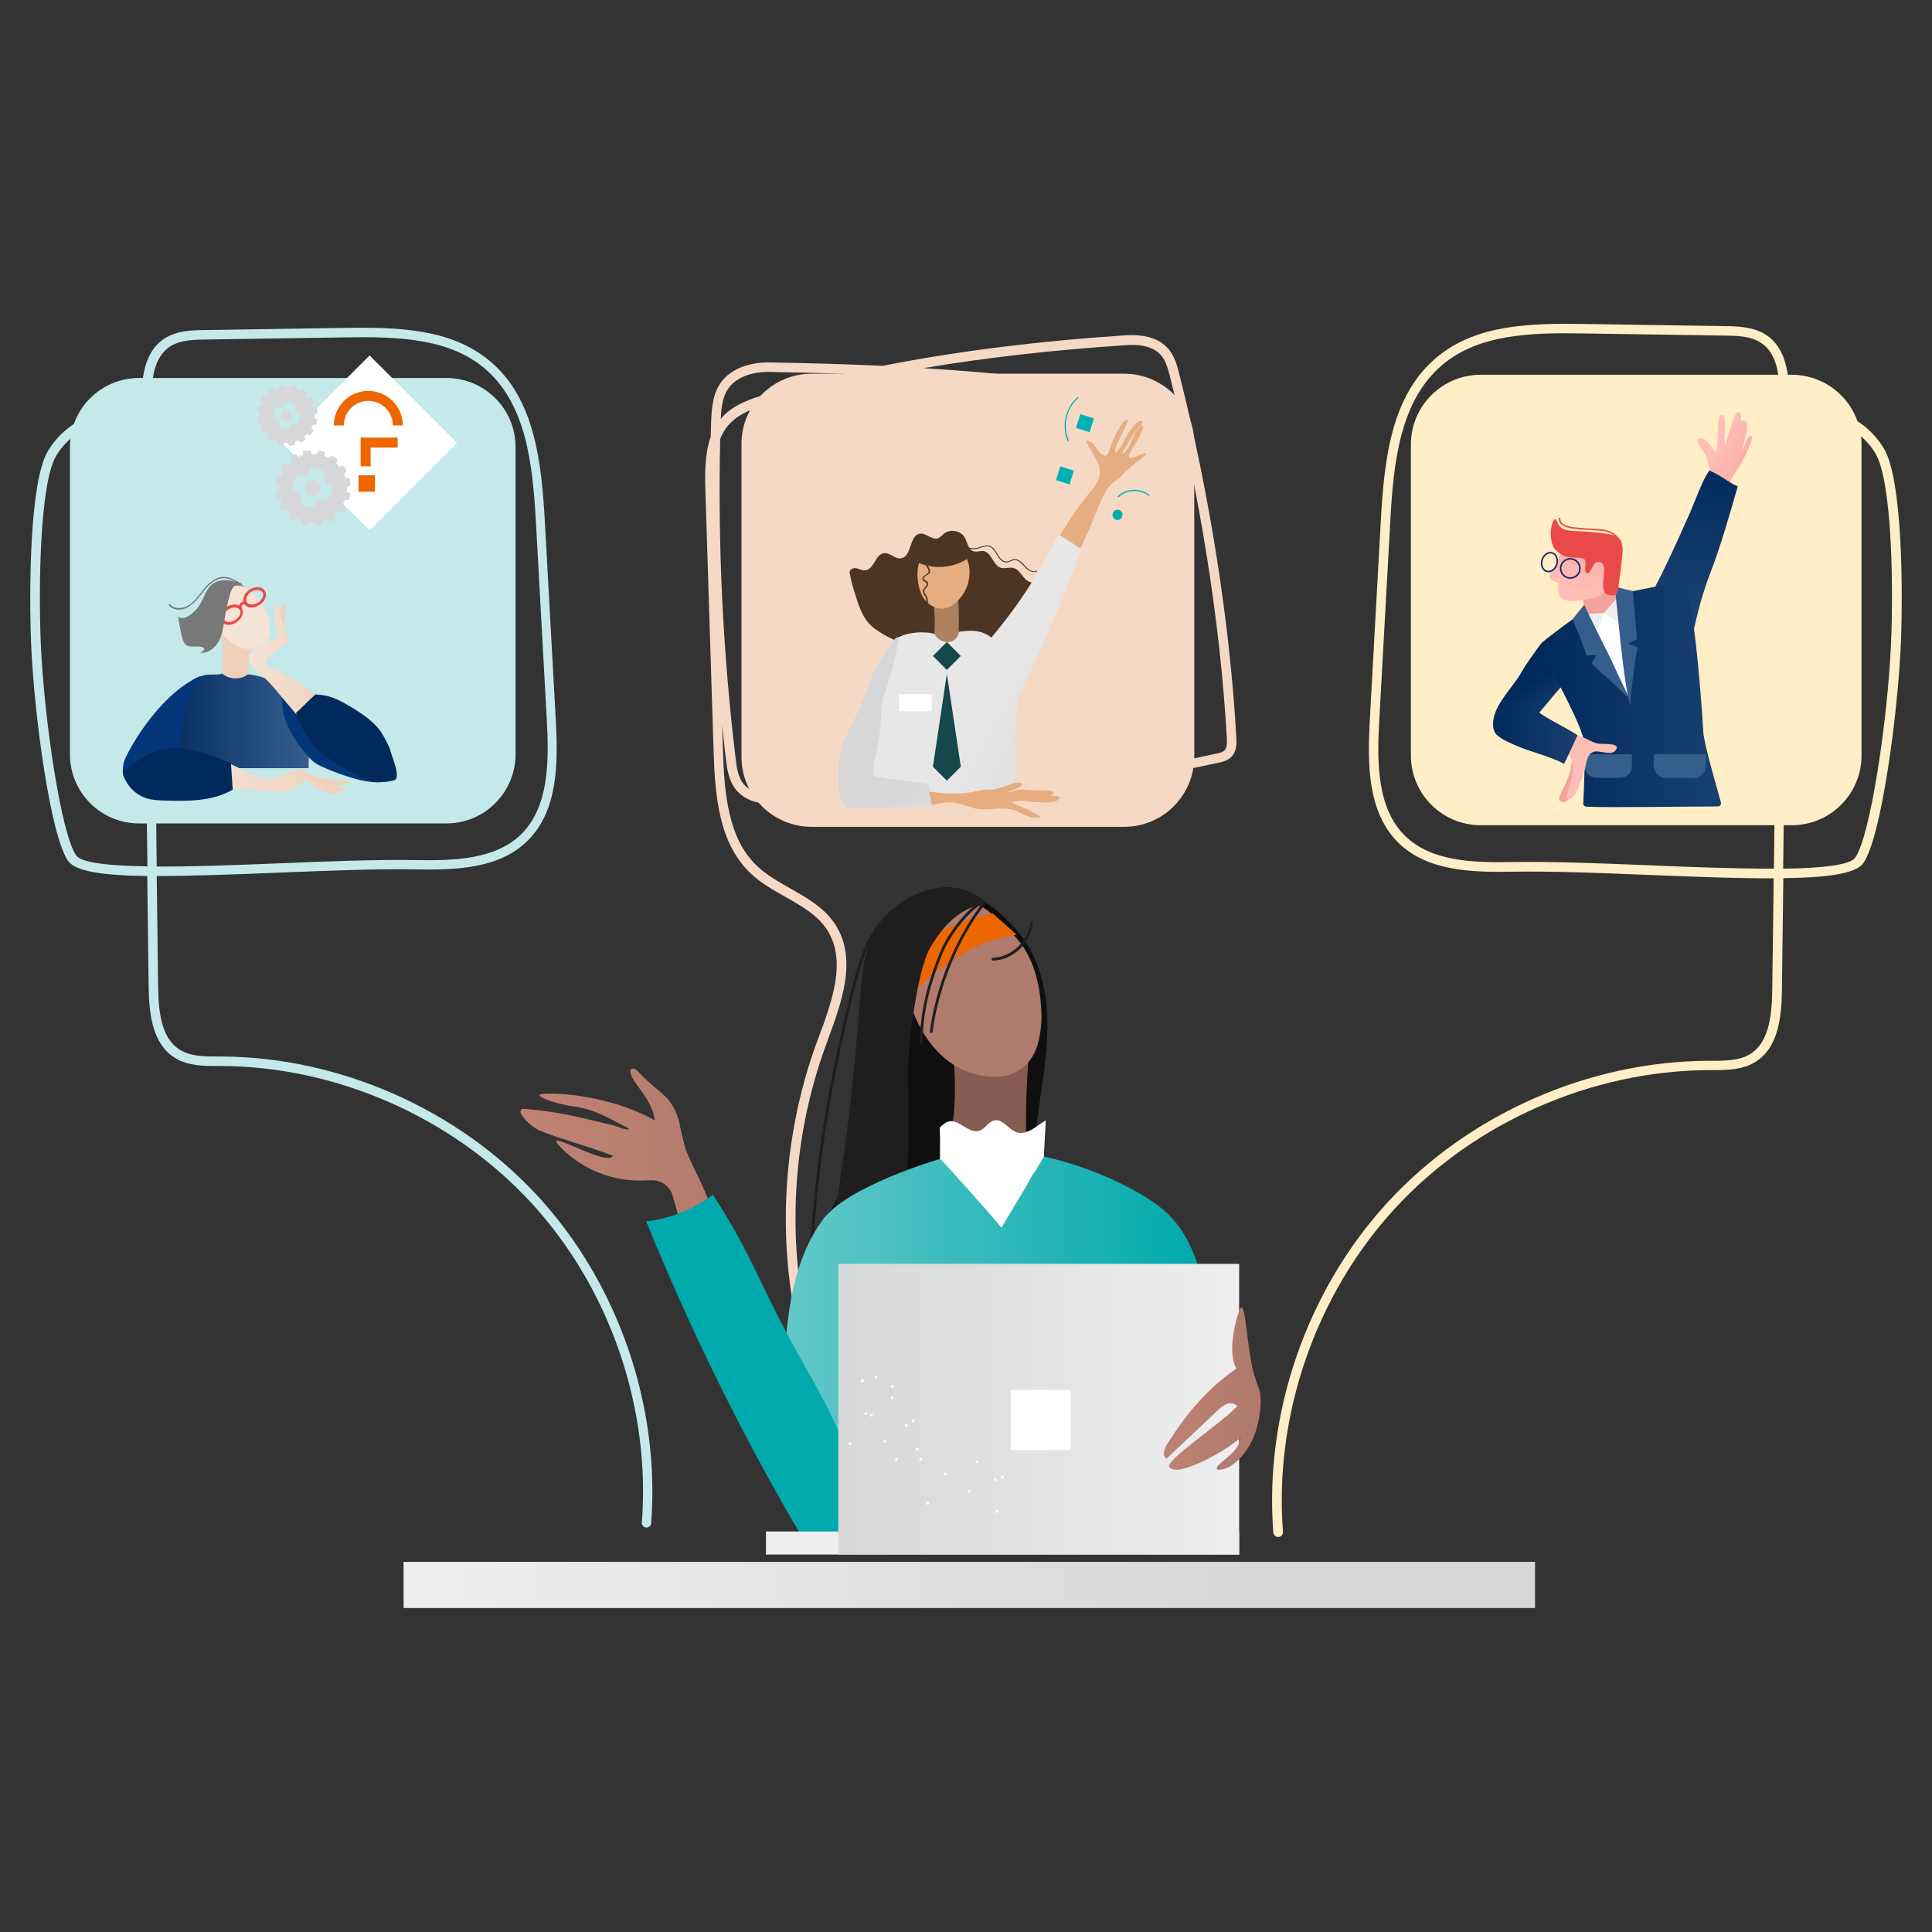 <svg xmlns="http://www.w3.org/2000/svg" xmlns:xlink="http://www.w3.org/1999/xlink" id="Layer_1" viewBox="0 0 1080 1080"><rect x="0" y="0" width="1080" height="1080" fill="#333333" stroke="none"/><defs><style>.cls-1{fill:none;}.cls-2{fill:url(#linear-gradient);}.cls-3{clip-path:url(#clippath);}.cls-4{fill:#033679;}.cls-5{fill:#00a9ac;}.cls-6{fill:#00b0b3;}.cls-7{fill:#efd1bb;}.cls-8{fill:#eee;}.cls-9{fill:#f6d9c5;}.cls-10{fill:#f5e3d6;}.cls-11{fill:#e94a47;}.cls-12{fill:#fff;}.cls-13{fill:#ffeec6;}.cls-14{fill:#f2a19c;}.cls-15{fill:#e60;}.cls-16{fill:#ffbeb6;}.cls-17{fill:#e6ad80;}.cls-18{fill:#d6d7d8;}.cls-19{fill:#b07a6c;}.cls-20{fill:#ad8260;}.cls-21{fill:#c5e8e9;}.cls-22{fill:#144849;}.cls-23{fill:#1e1e1e;}.cls-24{fill:#23286b;}.cls-25{fill:#0f0f0f;}.cls-26{fill:#355e8d;}.cls-27{fill:#845c51;}.cls-28{fill:#4d3523;}.cls-29{fill:#787878;}.cls-30{fill:#530b04;}.cls-31{fill:url(#linear-gradient-8);}.cls-32{fill:url(#linear-gradient-9);}.cls-33{fill:url(#linear-gradient-3);}.cls-34{fill:url(#linear-gradient-4);}.cls-35{fill:url(#linear-gradient-2);}.cls-36{fill:url(#linear-gradient-6);}.cls-37{fill:url(#linear-gradient-7);}.cls-38{fill:url(#linear-gradient-5);}.cls-39{fill:url(#linear-gradient-14);}.cls-40{fill:url(#linear-gradient-18);}.cls-41{fill:url(#linear-gradient-22);}.cls-42{fill:url(#linear-gradient-20);}.cls-43{fill:url(#linear-gradient-21);}.cls-44{fill:url(#linear-gradient-23);}.cls-45{fill:url(#linear-gradient-15);}.cls-46{fill:url(#linear-gradient-19);}.cls-47{fill:url(#linear-gradient-16);}.cls-48{fill:url(#linear-gradient-17);}.cls-49{fill:url(#linear-gradient-13);}.cls-50{fill:url(#linear-gradient-12);}.cls-51{fill:url(#linear-gradient-10);}.cls-52{fill:url(#linear-gradient-11);}.cls-53{fill:url(#linear-gradient-24);}.cls-54{fill:url(#linear-gradient-25);}</style><linearGradient id="linear-gradient" x1="8796.2" y1="5364.48" x2="9939.22" y2="5364.48" gradientTransform="translate(-1414.07 -375.13) scale(.21)" gradientUnits="userSpaceOnUse"><stop offset="0" stop-color="#66c9ca"></stop><stop offset="1" stop-color="#00a9ac"></stop></linearGradient><linearGradient id="linear-gradient-2" x1="8096.11" y1="5077.8" x2="8783.79" y2="5077.8" gradientTransform="translate(-1414.07 -375.13) scale(.21)" gradientUnits="userSpaceOnUse"><stop offset="0" stop-color="#c08375"></stop><stop offset="1" stop-color="#b07a6c"></stop></linearGradient><linearGradient id="linear-gradient-3" x1="8939.54" y1="5516.52" x2="10003.64" y2="5516.52" gradientTransform="translate(-1414.07 -375.13) scale(.21)" gradientUnits="userSpaceOnUse"><stop offset="0" stop-color="#d6d7d8"></stop><stop offset="1" stop-color="#eee"></stop></linearGradient><linearGradient id="linear-gradient-4" x1="9804.92" y1="5461.78" x2="10061.77" y2="5461.78" gradientTransform="translate(-1414.07 -375.13) scale(.21)" gradientUnits="userSpaceOnUse"><stop offset="0" stop-color="#c08375"></stop><stop offset="1" stop-color="#b07a6c"></stop></linearGradient><linearGradient id="linear-gradient-5" x1="166558.39" y1="72353.07" x2="228654.41" y2="72353.07" gradientTransform="translate(-1473.3 148) scale(.01)" gradientUnits="userSpaceOnUse"><stop offset=".09" stop-color="#eee"></stop><stop offset=".82" stop-color="#d6d7d8"></stop></linearGradient><linearGradient id="linear-gradient-6" x1="88.26" y1="403" x2="172.61" y2="403" gradientUnits="userSpaceOnUse"><stop offset="0" stop-color="#02295b"></stop><stop offset="1" stop-color="#355e8d"></stop></linearGradient><linearGradient id="linear-gradient-7" x1="103" y1="434.17" x2="193.61" y2="434.17" gradientUnits="userSpaceOnUse"><stop offset="0" stop-color="#f5e3d6"></stop><stop offset="1" stop-color="#efd1bb"></stop></linearGradient><linearGradient id="linear-gradient-8" x1="15090.67" y1="8524.11" x2="15620.26" y2="8524.11" gradientTransform="translate(-1678.44 -554.21) scale(.12)" gradientUnits="userSpaceOnUse"><stop offset="0" stop-color="#02295b"></stop><stop offset="1" stop-color="#355e8d"></stop></linearGradient><linearGradient id="linear-gradient-9" x1="139.18" y1="372.8" x2="185.25" y2="372.8" gradientUnits="userSpaceOnUse"><stop offset="0" stop-color="#f5e3d6"></stop><stop offset="1" stop-color="#efd1bb"></stop></linearGradient><linearGradient id="linear-gradient-10" x1="16076.29" y1="8349.27" x2="16393.69" y2="8349.27" gradientTransform="translate(-1678.44 -554.21) scale(.12)" gradientUnits="userSpaceOnUse"><stop offset="0" stop-color="#02295b"></stop><stop offset="1" stop-color="#355e8d"></stop></linearGradient><linearGradient id="linear-gradient-11" x1="22233.93" y1="9543.74" x2="23437.31" y2="10192.73" gradientTransform="translate(-1439.25 -488.05) scale(.09)" gradientUnits="userSpaceOnUse"><stop offset="0" stop-color="#e7e7e7"></stop><stop offset="1" stop-color="#d0d0d0"></stop></linearGradient><linearGradient id="linear-gradient-12" x1="22062.16" y1="10059.72" x2="22385.23" y2="10571.11" gradientTransform="translate(-1439.25 -488.05) scale(.09)" gradientUnits="userSpaceOnUse"><stop offset="0" stop-color="#d6d7d8"></stop><stop offset="1" stop-color="#eee"></stop></linearGradient><clipPath id="clippath"><path class="cls-1" d="m2706.57,1618.84h408.97c50.8,0,91.72-40.98,91.72-91.32v-406.98c0-50.35-41.16-91.32-91.72-91.32h-408.97c-50.8,0-91.72,40.98-91.72,91.32v406.98c0,50.35,40.92,91.32,91.72,91.32Z"></path></clipPath><linearGradient id="linear-gradient-13" x1="-616.87" y1="1040.42" x2="-614.56" y2="1034.92" gradientTransform="translate(16069.85 4041.32) rotate(-45) scale(13.01 -12.84)" gradientUnits="userSpaceOnUse"><stop offset="0" stop-color="#ffbeb6"></stop><stop offset="1" stop-color="#f2a19c"></stop></linearGradient><linearGradient id="linear-gradient-14" x1="-617.13" y1="1040.22" x2="-621.58" y2="1040.38" gradientTransform="translate(16069.85 4041.32) rotate(-45) scale(13.01 -12.84)" gradientUnits="userSpaceOnUse"><stop offset="0" stop-color="#ffbeb6"></stop><stop offset="1" stop-color="#f2a19c"></stop></linearGradient><linearGradient id="linear-gradient-15" x1="-617.91" y1="1040.39" x2="-640.13" y2="1019.93" gradientTransform="translate(16069.85 4041.32) rotate(-45) scale(13.01 -12.84)" gradientUnits="userSpaceOnUse"><stop offset="0" stop-color="#02295b"></stop><stop offset="1" stop-color="#355e8d"></stop></linearGradient><linearGradient id="linear-gradient-16" x1="-648.8" y1="1009.16" x2="-643.3" y2="1001.02" gradientTransform="translate(9296.61 13345.95) scale(13.01 -12.84)" gradientUnits="userSpaceOnUse"><stop offset="0" stop-color="#02295b"></stop><stop offset="1" stop-color="#355e8d"></stop></linearGradient><linearGradient id="linear-gradient-17" x1="-304.55" y1="819.14" x2="-214.54" y2="819.14" gradientTransform="translate(2547.35 -4098.56) scale(5.53 5.48)" gradientUnits="userSpaceOnUse"><stop offset="0" stop-color="#02295b"></stop><stop offset="1" stop-color="#355e8d"></stop></linearGradient><linearGradient id="linear-gradient-18" x1="-647.09" y1="1012.69" x2="-644.71" y2="1019.55" gradientTransform="translate(9296.61 13345.95) scale(13.01 -12.84)" gradientUnits="userSpaceOnUse"><stop offset="0" stop-color="#ffbeb6"></stop><stop offset="1" stop-color="#f2a19c"></stop></linearGradient><linearGradient id="linear-gradient-19" x1="-650.1" y1="1007.26" x2="-632.56" y2="1007.26" gradientTransform="translate(9296.61 13345.95) scale(13.01 -12.84)" gradientUnits="userSpaceOnUse"><stop offset="0" stop-color="#02295b"></stop><stop offset="1" stop-color="#355e8d"></stop></linearGradient><linearGradient id="linear-gradient-20" x1="-736.41" y1="669.24" x2="-733.81" y2="675.43" gradientTransform="translate(1623.45 -5193.17) rotate(-41.05) scale(5.53 5.48)" gradientUnits="userSpaceOnUse"><stop offset="0" stop-color="#ffbeb6"></stop><stop offset="1" stop-color="#f2a19c"></stop></linearGradient><linearGradient id="linear-gradient-21" x1="-739.14" y1="669.31" x2="-764.12" y2="692.32" gradientTransform="translate(1623.45 -5193.17) rotate(-41.05) scale(5.53 5.48)" gradientUnits="userSpaceOnUse"><stop offset="0" stop-color="#02295b"></stop><stop offset="1" stop-color="#355e8d"></stop></linearGradient><linearGradient id="linear-gradient-22" x1="-766.31" y1="690.85" x2="-760.12" y2="700.01" gradientTransform="translate(5093.11 -3405.02) scale(5.53 5.48)" xlink:href="#linear-gradient-21"></linearGradient><linearGradient id="linear-gradient-23" x1="42.9" y1="1138.92" x2="144.11" y2="1138.92" gradientTransform="translate(760 3054.97) scale(2.35 -2.34)" xlink:href="#linear-gradient-21"></linearGradient><linearGradient id="linear-gradient-24" x1="-761.81" y1="681.58" x2="-759.14" y2="673.87" gradientTransform="translate(5093.11 -3405.02) scale(5.53 5.48)" xlink:href="#linear-gradient-20"></linearGradient><linearGradient id="linear-gradient-25" x1="-769.79" y1="695.88" x2="-750.07" y2="695.88" gradientTransform="translate(5093.11 -3405.02) scale(5.53 5.48)" xlink:href="#linear-gradient-21"></linearGradient></defs><path class="cls-21" d="m361.4,853.9h-.2c-1.5-.1-2.5-1.4-2.4-2.8h0c5-64.5-18.1-131.3-62-178.9-43.8-47.5-108.6-76.1-173.3-76.3h-1.5c-8.3,0-17,0-24.3-4.6-12.5-7.8-14.4-24.4-14.6-39.6l-.8-62c-24.9-.3-40.1-2.6-44.2-8.4-10-14.2-19.1-82.5-20.7-121.4-1.2-29.8-.9-90.7,9.4-107.8,10.4-17.3,29.7-24.6,52.3-27.1-.1-13.7,1.6-28.3,12.6-35.6,7-4.7,15.8-4.8,22.8-4.9l78.2-1.2c30.5-.5,59.6.6,81,18.4,25.1,20.9,29,56,30.9,90.2l6.1,110.7c1.3,23.9,1.3,50.8-16,67.6-15.8,15.4-39.6,16.2-62.6,15.8-21.2-.4-48.9.7-75.7,1.8-27.3,1.1-50.4,1.9-68.8,1.9l.8,61.9c.2,13.8,1.7,28.8,12.1,35.2,6.1,3.8,13.9,3.8,21.5,3.8h1.5c66.1.2,132.3,29.4,177.1,78s68.5,117,63.4,182.9c-.1,1.4-1.2,2.4-2.6,2.4h0ZM87.6,484.4c21,.1,46.1-.9,68.7-1.8,26.9-1.1,54.6-2.2,76-1.8,21.9.4,44.5-.4,58.9-14.3,15.7-15.3,15.7-40.8,14.5-63.6l-6.1-110.7c-1.8-33-5.5-66.9-29-86.5-19.9-16.6-48.1-17.6-77.5-17.1l-78.2,1.2c-6.4.1-14.3.2-20,4-8.8,5.9-10.3,18.1-10.3,30.8,22.7-1.7,48.2,1.1,71,3.5,7.6.8,14.9,1.6,21.5,2.1,21.4,1.8,34.3,3,46.9,4.1,12.5,1.2,25.4,2.4,46.8,4.1,1.5.1,2.5,1.4,2.4,2.8s-1.4,2.5-2.8,2.4c-21.4-1.8-34.4-3-46.9-4.1-15.6-1.5-31.2-2.9-46.8-4.1-6.7-.6-13.9-1.3-21.6-2.2-21.8-2.3-47.5-5.1-70.4-3.3l2.9,254.5h0Zm-8.4-253.9c-20.9,2.4-38.7,9.1-47.8,24.3-8.9,14.9-10,70.8-8.6,104.8,1.8,42.4,11.4,106.8,19.8,118.6,3,4.2,18.8,5.8,39.8,6.1l-3.2-253.8Z"></path><path class="cls-21" d="m249.6,460.3H77.7c-21.3,0-38.6-17.3-38.6-38.6v-171.8c0-21.3,17.3-38.6,38.6-38.6h171.9c21.3,0,38.6,17.3,38.6,38.6v171.9c-.1,21.2-17.3,38.5-38.6,38.5h0Z"></path><path class="cls-9" d="m453.7,462.2h174.7c21.7,0,39.2-17.6,39.2-39.2v-174.9c0-21.7-17.6-39.2-39.2-39.2h-174.7c-21.7,0-39.2,17.6-39.2,39.2v174.9c-.1,21.6,17.5,39.2,39.2,39.2Z"></path><path class="cls-9" d="m447.9,741.6c-1.3,0-2.4-.9-2.6-2.1-10.9-51.4-6.9-106.9,11.1-156.3l1.2-3.2c7.5-20.2,15.9-43.2,4.7-60.3-5.4-8.2-14-13.1-23.2-18.3-6.7-3.8-13.7-7.7-19.4-13.1-17.8-16.8-20-43.1-20.8-68.6l-4.6-145.8c-.3-10.2-.2-20.7,3-29.7.1-2.6.1-5.2.2-7.8.3-8.6,1-17.4,6.5-23.9s15-10,26.1-9.9c23.2.4,44,1,63.3,1.9,41.1-8.1,86.2-13.8,136.4-17.1,6.8-.4,16.3.4,22.5,6.7,4.2,4.3,5.8,10.4,6.9,14.9,17.1,67.7,28.4,139.9,31.9,203.2.2,3.7.2,7.8-2.7,10.8-2.2,2.3-5.2,2.9-7.4,3.4-80.3,17.6-162.5,25.5-244.7,23.5-8.8-.2-18.6-1-24.7-8.2-4.3-5.1-5.2-12.2-5.8-17.3-.8-6.4-1.5-12.8-2.1-19.1l.4,14c.8,24.4,2.9,49.6,19.2,64.9,5.3,5,11.9,8.7,18.4,12.4,9.3,5.3,19,10.7,25.1,20,12.7,19.4,3.7,43.7-4.2,65.1l-1.1,3.1c-17.7,48.4-21.6,102.9-10.9,153.4.3,1.5-.6,2.9-2.1,3.2-.2.2-.4.2-.6.2h0Zm-45.3-496.3c-1.4,59.7,1.5,119.3,8.6,178.6.7,5.8,1.5,10.9,4.6,14.5,4.6,5.5,13.1,6.1,20.7,6.3,81.8,2,163.5-5.8,243.4-23.4,2-.4,3.7-.9,4.7-1.9,1.4-1.4,1.3-4.3,1.2-6.8-3.5-63-14.8-134.8-31.8-202.2-1.3-5-2.6-9.5-5.5-12.4-4.8-4.9-12.7-5.5-18.4-5.1-41.2,2.7-79,7-113.9,12.9,45.2,2.8,84.3,7.4,133.4,14.1,1.5.2,2.5,1.6,2.2,3.1-.2,1.4-1.5,2.4-2.9,2.2-56.7-7.7-100.1-12.6-155.1-15.2-22.4,4.4-43.5,9.6-63.6,15.6-8.5,2.5-16.7,5.3-22.2,11.2-2.4,2.4-4.1,5.3-5.4,8.5h0Zm26.7-37.4c-9.1,0-16.8,2.9-21.2,8-4,4.7-4.9,11.2-5.2,18.3.4-.4.8-.9,1.1-1.3,6.4-6.8,15.3-9.9,24.6-12.6,14-4.1,28.5-7.9,43.6-11.3-13.2-.5-27.2-.8-42.2-1.1-.2,0-.5,0-.7,0Z"></path><path class="cls-25" d="m530.9,502.9c4-.9,8-1.8,12.1-1.3,6,.8,11.2,4.6,15.7,8.7,5.6,5,10.8,10.4,14.9,16.7,9.7,14.9,12.4,33.4,11.8,51.1-.6,17.8-4.2,35.3-6.2,52.9-2,18.3-2.2,36.8-.5,55.2-40.9-5.9-82.5-4.5-123,3.9,26.6-38.7,42.3-87.2,32.9-133.2-2.8-13.7-7.1-29.8,2.3-40.1,5.2-5.6,13.1-7.6,20.5-9.4,6.6-1.5,13.1-3,19.5-4.5h0Z"></path><path class="cls-27" d="m533.2,576.1c-.4,0-.8.1-1.1.3-1.1.7-.9,2.5-.7,4,4.5,25.4,2.7,52.3-5.2,76.5,14.7-11,34.2,0,51.2-4.4-4.9-11.2-3.8-24.5-3.7-37.2.1-14.8,3.2-34.8,0-49.2-11.9,1.7-28.5,8.4-40.5,10Z"></path><path class="cls-19" d="m504.5,531.5c-1.2,13,1.8,24.2,6.8,36.3,5.8,14,16.3,26.8,30.6,31.7s29.1,3.1,36.1-10.4c2.9-5.5,4.3-14.6,4.2-20.9-.3-17.2-4.3-35.1-16.9-46.8-7.4-7-15.2-16.8-25.3-17.7s-24.4,3.7-30.2,12c-4.8,7-4.5,7.5-5.3,15.8Z"></path><path class="cls-15" d="m491.4,553.5c13.9-22.4,37.7-38.5,63.7-42.8l13.2,11.8c-29.3,4-53.7,25-71.9,48.4-3.6-5.2-7.4-11.8-4.4-17.4-1.3,8.9,2.6-8.3-.6,0Z"></path><path class="cls-23" d="m498.3,703.7c11.4-47.7,9.6-56.9,9.3-106-.1-10.9,4.7-54.8,12.5-68.1,11-18.7,20.8-21.8,31.1-25.4-24.3-20.4-54.3,1.9-61.4,14.4s-8.1,27.5-9.2,41.9c-3.5,47.6-9.5,95-18,142,12-.3,23.9.1,35.7,1.2h0Z"></path><path class="cls-23" d="m515,584.4h0c-.4,0-.8-.4-.8-.8.1-16.8,3.6-32.6,11.3-51.3,4.9-11.8,15.6-24.4,21.9-27.8.4-.2.8-.1,1.1.3.2.4.1.9-.3,1.1h-.1c-5.9,3.2-16.5,15.7-21.2,27-7.6,18.5-11.1,34.1-11.2,50.7.1.5-.2.8-.7.8h0Z"></path><path class="cls-23" d="m520.6,577.5c-.4,0-.8-.3-.8-.8v-.1c3.4-25.7,14.8-53.2,29.6-72,.3-.3.8-.4,1.1-.1s.4.7.1,1.1c-14.7,18.5-25.9,45.8-29.3,71.2,0,.4-.3.7-.7.7Zm-67.1,123.1h0c-.5,0-.8-.4-.8-.8,3.1-49.5,9.8-92.3,22.5-143.4l.3-1.2c3-12.2,7.6-30.8,16.4-39,.3-.3.8-.2,1.1.1.3.3.2.8,0,1.1-8.5,7.9-13,26.2-16,38.2l-.3,1.2c-12.6,50.9-19.3,93.7-22.4,143.1,0,.3-.4.7-.8.7h0Z"></path><path class="cls-12" d="m584.6,626.3l-1.4,26.2c0,.4-.1.8-.4,1-.2.1-.5.1-.7,0-9.1-1.2-14.4,41.3-23.6,41.2-9.7-.1-23.4-42.9-33.1-41.8l.1-15.8c0-1.9-.2-6.8-.2-6.8,0,0,2.4-2.3,4.1-3.1,5.9-2.7,11.8,6.8,18,4.9,3.3-1,5.1-5.1,8.5-5.8,4.8-.9,7.9,5.2,12.5,6.7,2.9.9,6-.2,8.6-1.7s4.9-3.5,7.6-5h0Z"></path><path class="cls-2" d="m559.8,686.3l23.8-39.8c17.2,3.9,33.8,10,49.4,18.4,8.1,4.4,16.1,9.4,22.3,16.2,9.1,10,13.9,23.2,17.3,36.3,10,38.3,7.9,99.9-2.1,138.1-12.6-2.1-23.6-4.3-36.2-2.7-14.2,1.8-31.3,5.1-45.6,4-51-3.7-82.1-5.1-131.5,8.1-2.1-28.3-20.2-75.1-18.7-103.5,1.4-27.8,5-56.8,21.3-79.4,14-19.3,65.9-34.2,65.9-34.2,0,0,25.6,28,34.1,38.5h0Z"></path><path class="cls-35" d="m380,628.3c-3.9-15.4-10.2-16-21.5-27.4-1.8-1.8-3.8-4.7-5.9-3.1-2,5.7,12.1,15.3,13.4,28.5-18.5-10.7-46-15.9-62.7-14.8-5.9.4,4.3,5.1,17.6,7,12.1,1.8,19.6,6.7,30.5,12.3.6,1.9-6.6-1.2-8.5-1.7-18.2-4.4-30.9-7.8-50.2-9.3-5.7.7,4.1,10.4,9.4,12.4,13,5.1,27.6,8.8,40.6,13.9-3.4,6.3-37.6-14.9-30.9-6.5,12,13.5,30.2,21.1,48.2,20.3,3-.1,6-.5,8.8.6,3.3,1.2,6.3,4.4,7.2,7.8,13.3,48.4,28,94.2,39.3,124.9,3.3-4.6,15.2-47.6,20.5-49.8-10.2-27.7-29-42.2-38.9-70-4.3-12.1-9.7-21.1-13.3-30.1-.9-2-4.3-16.9-3.6-15h0Z"></path><path class="cls-5" d="m398.5,667.8c22.6,34.9,25.5,49.2,46.9,87.8,11.1,20,27.4,46.9,31.3,69.4,1,5.8-2.1,38.2-6.8,41.8-3.7,2.8-13.7-1.7-17.5-4.4s-6.3-6.9-8.6-10.9c-31.4-54.2-59-110.6-82.6-168.8,13.6-1.5,26.5-6.6,37.3-14.9h0Z"></path><path class="cls-8" d="m428.2,856.1h264.5v12.9h-264.5v-12.9Z"></path><path class="cls-23" d="m555.1,537c-.4,0-.8-.3-.8-.8s.3-.8.8-.8c10.4-.4,19.9-9.4,20.8-19.8,0-.4.4-.7.8-.7s.8.4.7.8h0c-1,11.4-11,20.9-22.3,21.3h0Z"></path><path class="cls-33" d="m468.6,706.5h224.1v162.5h-224.1v-162.5Z"></path><path class="cls-12" d="m565,777h33.5v33.6h-33.5v-33.6Z"></path><path class="cls-34" d="m653.6,819.9c4.1,7.1,34-10.2,39.7-16.2-.2,8-12,13.6-13.1,16.6-.9,2.7,5.5.7,7.9-.9,11.7-7.6,16.9-23.6,16.6-37.7-.1-4.7-1.7-7.1-3.1-11.5-4.7-14.1-5.2-45.4-8.5-38.4-3.5,9.3-6.6,25-2,33.2-16.9,12-27.5,24.8-38.7,42.3-1.6,2.5-2.9,6.5-.3,8.1l24.2-22.8c5.1-4.8,10-11.1,15.4-6.7-7.3,8.5-40.2,30.3-38.1,34h0Z"></path><path class="cls-12" d="m488.8,770c.1.4.5.7.9.6.4-.1.7-.5.6-.9s-.5-.7-.9-.6c-.5.2-.8.5-.6.9Zm29.1,69.9c-.3.4-.2.8.2,1.1s.8.2,1.1-.2.2-.8-.2-1.1c-.4-.4-.9-.1-1.1.2Zm9.9-16.5c-.3.4-.2.8.2,1.1s.8.2,1.1-.2.2-.8-.2-1.1c-.2-.2-.8-.2-1.1.2Zm-33.8-17.2c.4.3.8.4,1.2.2.3-.3.4-.8.2-1.2-.4-.3-.8-.4-1-.2-.6.3-.7.7-.4,1.2Zm15.7-11.5c.4.3.8.4,1.2.2.3-.3.4-.8.2-1.2-.4-.3-.8-.4-1-.2-.6.4-.7,1-.4,1.2Zm46.8,50c-.1.4.2.9.6,1,.4.1.9-.2,1-.6.1-.4-.2-.9-.6-1-.5-.1-.9.2-1,.6Zm3.1-19.2c-.1.4.2.9.6,1,.4.1.9-.2,1-.6.1-.4-.2-.9-.6-1-.5-.1-1,.2-1,.6Zm-76.2-34.9c.2.2.7.6,1,.2.2-.2.6-.7.2-1-.2-.2-.7-.6-1-.2-.5.1-.6.5-.2,1Zm14.8-8.9c.2.2.7.6,1,.2.2-.2.5-.5.2-1-.2-.2-.5-.5-1-.2-.3.3-.4.7-.2,1Zm43,51.8c-.1.4,0,.8.4.9.4.1.6-.1.9-.4.1-.4,0-.8-.4-.9-.4-.1-.8.1-.9.4Zm4.2-16.6c-.1.4,0,.8.4.9.4.1.6-.1.9-.4.1-.4,0-.8-.4-.9-.3-.2-.8,0-.9.4Zm-33.3-7.2c-.3.4-.2.8.2,1.1s.8.2,1.1-.2.2-.8-.2-1.1c-.4-.3-.9-.2-1.1.2Zm-37.6-3.1c-.3.4-.2.8.2,1.1.4.3.8.2,1.1-.2.3-.4.2-.8-.2-1.1-.3-.3-.8-.2-1.1.2Zm11.9-16c-.3.4-.2.8.2,1.1.4.3.8.2,1.1-.2.3-.4.2-.8-.2-1.1-.3-.2-.8-.1-1.1.2Zm11.8-16.1c-.3.4-.2.8.2,1.1.4.3.8.2,1.1-.2.3-.4.2-.8-.2-1.1-.4-.1-.8-.1-1.1.2Zm57.5,52.9c.1.4.5.7.9.6.4-.1.7-.5.6-.9-.1-.4-.5-.7-.9-.6-.4-.1-.8.5-.6.9Zm-68.2-78.6c-.5.3-.6.7-.2,1.2m26.6,65.6c-.1.4.2.9.6,1,.4.1.9-.2,1-.6s-.2-.9-.6-1c-.4-.1-.9.2-1,.6Zm-13.6.1c-.1.4.2.9.6,1s.9-.2,1-.6c.1-.4,0-.8-.6-1-.4-.1-.9.2-1,.6Zm5.5-19.1c-.1.4.2.9.6,1s.8,0,1-.6c.1-.4-.2-.9-.6-1.2-.4.1-.9.4-1,.8Zm-24.5-25.2c-.3.4-.2.8.2,1.1.4.3.8.2,1.3-.2.3-.4.2-.8-.2-1.3-.6-.1-1.1.1-1.3.4Zm7.8-1.9c-.1.4.1.6.2.9.4.1.6-.1.9-.2.1-.4-.1-.6-.2-.9-.4-.1-.9,0-.9.2Z"></path><path class="cls-38" d="m225.6,873.1h632.5v25.8H225.6v-25.8Z"></path><path class="cls-13" d="m827.7,461.3h173.9c21.6,0,39-17.5,39-39v-173.8c0-21.5-17.5-39-39-39h-173.9c-21.6,0-39,17.5-39,39v173.8c0,21.5,17.4,39,39,39Z"></path><path class="cls-13" d="m714.5,859.2c1.5,0,2.7-1.2,2.7-2.7v-.2c-5.1-65.2,18.4-132.8,62.7-180.9s109.9-76.9,175.3-77.2h1.5c8.4,0,17.2,0,24.6-4.6,12.7-7.9,14.6-24.7,14.8-40l.8-62.7c25.2-.3,40.6-2.6,44.7-8.4,10.1-14.4,19.3-83.4,21-122.8,1.2-30.1.9-91.7-9.5-109-10.5-17.4-30-24.9-52.9-27.4,0-13.8-1.6-28.6-12.8-36-7.1-4.7-16-4.9-23.1-5l-79.2-1.2c-30.9-.5-60.3.6-81.9,18.6-25.4,21.1-29.4,56.7-31.3,91.2l-6.2,112c-1.3,24.2-1.3,51.4,16.2,68.4,16,15.5,40.1,16.4,63.4,16,21.5-.4,49.5.7,76.6,1.8,27.6,1.1,51,2,69.6,1.9l-.8,62.6c-.2,13.9-1.8,29.1-12.3,35.6-6.1,3.8-14.1,3.8-21.8,3.8h-1.5c-66.9.2-133.9,29.7-179.2,78.9-45.3,49.1-69.3,118.3-64.1,184.9.2,1.3,1.3,2.4,2.7,2.4h0Zm277.1-373.6c-21.2,0-46.7-.9-69.5-1.9-27.2-1.1-55.3-2.2-76.9-1.8-22.2.4-45-.4-59.6-14.5-15.9-15.4-15.9-41.3-14.6-64.3l6.2-112c1.8-33.4,5.6-67.6,29.4-87.4,20.2-16.8,48.6-17.8,78.5-17.3l79.2,1.2c6.5.1,14.5.2,20.2,4.1,9,6,10.4,18.3,10.4,31.1-23-1.7-48.8,1.1-71.8,3.6-7.7.8-15,1.6-21.7,2.2-21.7,1.8-34.8,3-47.4,4.2-15.8,1.5-31.6,2.9-47.4,4.2-1.5.1-2.6,1.4-2.4,2.9.1,1.5,1.4,2.5,2.9,2.4,15.8-1.3,31.6-2.7,47.4-4.2,12.7-1.2,25.7-2.4,47.4-4.2,6.7-.6,14.1-1.3,21.9-2.2,22-2.4,48.1-5.2,71.2-3.3l-3.4,257.2h0Zm8.4-256.7c21.1,2.4,39.1,9.2,48.4,24.6,9,15,10.2,71.6,8.7,106-1.8,42.9-11.6,108-20,119.9-3,4.3-19,5.9-40.3,6.2l3.2-256.7h0Z"></path><path class="cls-12" d="m206.6,296.5l-48.9-48.9,48.9-48.9,48.9,48.9-48.9,48.9Z"></path><path class="cls-7" d="m138.4,381.7c.3-10.5,1.4-20.9,3.4-31.1-5.7,2.9-12.2,3.9-18.5,2.8,1.9,9.1,1.9,18.6,0,27.7,5-1.3,10.3-1.1,15.1.6Z"></path><path class="cls-36" d="m172.5,429.4c.3-8.8.1-15-2.5-22.2-3.9-10.7-9.3-22-19.7-27.1-3.6-1.8-7.7-2.7-11.7-3.2-4,3.2-10.5,3.1-14.3-.3-2.8.9-7.5.1-10.3.9-3.5,1-4.5,1.5-5.9,2.4-6,4.1-7.8,9.1-11,15.5-5.4,10.5-6.1,22.5-8.7,34h84.1Z"></path><path class="cls-7" d="m160.1,337.1c-1.3,6.6-1.4,13.5-.1,20.1-1.4-.3-2.9-.8-3.5-2.1-.2-.4-.3-.9-.3-1.3-.4-3-.8-6-.4-9,.5-3,1.9-6,4.3-7.7h0Z"></path><path class="cls-10" d="m130.8,326.1c-4.8-.6-9.5,2.8-11.4,7.2-1.9,4.4-1.4,9.6.5,14.1,2.5,6.2,7.5,11.3,13.6,14,1.4.6,2.8,1.1,4.3,1.3,1.5.2,3,.1,4.5-.2,3-.6,5.9-2.3,7.4-4.9,1.1-2,1.4-4.5,1.2-6.8-.5-9.9-6.9-19.3-15.9-23.4-1.4-.7-2.8-1.2-4.2-1.3h0Z"></path><path class="cls-11" d="m140.7,339.6c-1.8,0-3.3-.7-4.1-2-1.5-2.4-.2-6,2.9-8,1.4-.9,2.9-1.4,4.4-1.4,1.8,0,3.3.7,4.1,2,.8,1.2.9,2.7.3,4.2-.6,1.5-1.7,2.8-3.2,3.7-1.4,1-3,1.5-4.4,1.5h0Zm3.2-9.8c-1.1,0-2.4.4-3.5,1.1-2.4,1.5-3.5,4.1-2.4,5.8.5.8,1.5,1.2,2.8,1.2,1.1,0,2.4-.4,3.5-1.1,1.2-.8,2.1-1.8,2.6-3,.4-1,.4-2-.1-2.8-.7-.7-1.7-1.2-2.9-1.2Zm-16.1,19.5c-1.8,0-3.3-.7-4.1-2-1.5-2.4-.2-6,2.9-8,1.4-.9,2.9-1.4,4.4-1.4,1.8,0,3.3.7,4.1,2,.8,1.2.9,2.7.3,4.2-.6,1.5-1.7,2.8-3.2,3.7-1.3,1-2.9,1.5-4.4,1.5h0Zm3.3-9.7c-1.1,0-2.4.4-3.5,1.1-2.4,1.5-3.5,4.1-2.4,5.8.5.8,1.5,1.2,2.8,1.2,1.2,0,2.4-.4,3.5-1.1,1.2-.8,2.1-1.8,2.6-3,.4-1,.4-2-.1-2.8-.7-.8-1.7-1.2-2.9-1.2Z"></path><path class="cls-11" d="m133.6,340.5c-.4-1.3.1-2.8,1.1-3.6,1.1-.8,2.1-.9,3.2-.1l-.9,1.3c-.5-.4-.8-.4-1.3,0s-.8,1.2-.6,1.9l-1.5.5h0Z"></path><path class="cls-37" d="m169.2,430.1c.9.2,1.6.7,2.3,1.2,6.6,4.6,14.1,7.8,22,9.4-2.6,2.7-6.8,3.4-10.4,2.5-3.6-.9-6.8-3.1-9.6-5.5-.6-.5-1.3-1.1-2.1-1.3-1.5-.2-2.7,1-3.9,2-3.8,3.3-9.1,4.3-14.1,4.2-5-.1-10-1.1-15-1.4-11.8-.8-23.7,2.4-35.4,1.4l17.2-16.8c.4-.4.9-.9,1.5-1,.5-.1,1.1,0,1.6.2,8,2.4,15,7.6,23,9.8,1.7.5,3.6.8,5.3.5,1.6-.2,3-.9,4.4-1.5,3.5-1.5,7.1-2.7,10.8-3.5.9-.2,1.6-.3,2.4-.2h0Z"></path><path class="cls-7" d="m169.5,432.1c6.4,2.1,13,3.4,19.7,4,1.3.1,2.6.2,4,.4.7.1,1.5.2,2.1.7-.1.8-1.1,1.1-1.9,1.2-2.6.5-5.2.9-7.9.9-6-.1-12-2.7-16-7.2h0Z"></path><path class="cls-4" d="m69.3,434.5c1.3,2.7,4.3,4.2,7,5.4,2.5,1.1,5,2.2,7.7,2.1,3.2-.1,6.2-2.1,8.2-4.6s3.2-5.6,4.2-8.6c1.8-5.4,3.2-10.8,4.1-16.4.9-5.4,1.4-10.9,3.2-16.1,2.3-6.4,6.7-12,8.5-18.5-24.3,10.6-42.2,44.3-43.1,48.7-.4,2.6-.9,5.5.2,8Z"></path><path class="cls-29" d="m125.6,345.7c-.7,4.3-1.2,8.7-3.2,12.5-2,3.9-5.9,7.1-10.3,6.7.8-.5,2-1.6,2.2-2-.6-1.6-3.1-1.5-4.8-1.5s-3.5.2-5-.6c-1.6-.9-2.2-2.8-2.7-4.6-1-4-1.8-8-2.2-12.1.5,1.9,3.3,1.6,5,.7,2.8-1.6,5.3-3.9,7-6.6,2.2-3.5,3.3-7.8,6.2-10.9,4.4-4.6,14.4-3.5,19,.9-1.4-.7-5-1.4-6.1-.3s-1.6,2.7-2.1,4.2c-1.2,4.4-2.2,8.9-3,13.6h0Z"></path><path class="cls-29" d="m100.1,340.8c-2.2,0-4.2-.7-5.7-2.4-.2-.2-.1-.4,0-.6.2-.1.4-.1.6,0h0c2.7,3,7.7,2.5,11,.2,2.5-1.7,4.4-4.2,6.3-6.6.7-.9,1.4-1.8,2.1-2.7,3.6-4.2,7.3-6.3,10.9-6.2,3.2.1,6.3,1.8,9.2,3.5l.6.3c.2.1.2.4.1.5-.1.2-.3.2-.5.1l-.6-.3c-2.8-1.6-5.8-3.3-8.8-3.4-4.3-.1-8,3.2-10.3,5.9-.7.9-1.4,1.8-2.1,2.6-1.9,2.5-3.9,5-6.5,6.8-1.8,1.5-4.1,2.3-6.3,2.3h0Z"></path><path class="cls-31" d="m69.1,433.6c-.2-.6-.3-1.1-.2-1.7.2-1,1-1.6,1.8-2.2,6.8-5,14-10.1,22.4-11.3,5-.7,10,0,14.9,1.1,7.3,1.6,14.4,4,21.1,7.1l1,14.8c-11.2,6.6-24.9,6.5-37.9,6.1-3.4-.1-6.8-.2-10.1-1.2-6-1.8-11-6.7-13-12.7h0Z"></path><path class="cls-4" d="m219.7,428.3c-3.7-10.1-17.3-20.4-24.8-28.1-1.7-1.8-3.5-3.6-5.6-5-2.2-1.4-4.7-2.3-7.1-3.2l-12.5-4.5c-3.5-1.3-7.1-2.6-10.9-2.8-1.9,6.4-1.1,13.4,1.4,19.6,2.4,6.2,6.4,11.8,10.6,16.9,1.5,1.8,3.1,3.6,5,5,2.2,1.6,4.7,2.6,7.2,3.7,8.5,3.5,23.8,9.2,32.7,6.9,1.6-.4,3.3-1.1,4.2-2.6,1.1-1.8.5-4-.2-5.9h0Z"></path><path class="cls-32" d="m155.7,337.3c.7,6.7,2.6,13.2,5.5,19.2.3.5.5,1.1.4,1.7-.1.5-.6.8-1,1.1l-9.1,6.8c-1.8,1.3-3.8,3.4-2.8,5.4.5,1,1.7,1.6,2.8,2,12.7,5.3,24.2,13.1,33.7,23.1l-12,11.7-17.6-20.9c-3.3-4-6.7-7.9-10.6-11.2-2.9-2.4-6.4-5.4-5.8-9.1.5-3.1,3.7-4.8,6.5-6.2l10.4-4.9c-2.2-4.9-3-10.4-2.4-15.7.2-1.3.7-2.8,2-3h0Z"></path><path class="cls-51" d="m218.1,419.2c1.1,4.3,6.4,15.9,2.1,17-8.5,2.4-16-.5-22.6-4-6.3-3.3-15.6-8.6-20.6-13.6-3.3-3.2-5.8-7.2-7.9-11.4-1.4-2.8-2.6-5.7-3.7-8.6,3.6-3.2,7.3-7.2,10.9-10.4,7.8.3,12.2,2.5,18.9,6.4,6.5,3.8,14.5,9.1,18.4,15.5,1.2,2.1,3.9,6.9,4.5,9.1h0Z"></path><path class="cls-18" d="m192.6,265.8c-.1-.3-.3-.6-.4-.9l1.6-1.5c-.6-1.1-1.2-2.2-2-3.2l-2.1.9c-.6-.7-1.2-1.4-1.8-2l1-2c-1-.9-2.2-1.7-3.4-2.4l-1.5,1.3c-.8-.4-1.6-.8-2.5-1.1l.1-2.2c-1.2-.4-2.4-.7-3.7-.9l-.9,2.1c-.9-.1-1.8-.1-2.7-.1l-.8-2.1c-1.4.1-2.8.3-4.1.6v2.2c-.9.3-1.7.6-2.6.9l-1.5-1.6c-1.1.6-2.2,1.2-3.2,2l.9,2.1c-.7.6-1.4,1.2-2,1.8l-2-1c-.9,1-1.7,2.2-2.4,3.4l1.6,1.6c-.4.8-.8,1.6-1.1,2.5l-2.2-.1c-.4,1.2-.7,2.4-.9,3.7l2.1.9c-.1.9-.1,1.8-.1,2.7l-2.1.8c.1,1.4.3,2.7.6,4.1h2.2c.3.9.6,1.7.9,2.6l-1.6,1.5c.6,1.1,1.2,2.2,2,3.2l2.1-.9c.6.7,1.2,1.4,1.8,2l-1,2c1,.9,2.2,1.7,3.4,2.4l1.6-1.6c.8.4,1.6.8,2.5,1.1l-.1,2.2c1.2.4,2.4.7,3.7.9l.9-2c.9.1,1.8.1,2.7.1l.8,2.1c1.4-.1,2.8-.3,4.1-.6v-2.2c.9-.3,1.7-.6,2.6-1l1.5,1.6c1.1-.6,2.2-1.2,3.2-2l-.9-2c.7-.6,1.4-1.2,2-1.8l2,1c.9-1,1.7-2.2,2.4-3.4l-1.6-1.6c.4-.8.8-1.6,1.1-2.5l2.2.1c.4-1.2.7-2.4.9-3.7l-2.1-.9c.1-.9.1-1.8.1-2.7l2.1-.8c-.1-1.4-.3-2.8-.6-4.1h-2.2c-.2-.5-.4-1-.6-1.5Z"></path><path class="cls-21" d="m181.7,268.9c-.8-1.4-.7-3.2.2-4.6-2.4-2-5.5-2.9-8.6-2.5.1,2.4-1.7,4.4-4.1,4.5-.9,0-1.9-.2-2.7-.8-2,2.4-2.9,5.5-2.5,8.6,2.4-.1,4.4,1.8,4.5,4.1,0,1-.2,1.9-.8,2.7,2.4,2,5.5,2.9,8.6,2.5-.1-2.4,1.7-4.4,4.1-4.5.9,0,1.9.2,2.7.8,2-2.4,2.9-5.5,2.5-8.6-1.6.1-3.1-.7-3.9-2.2Zm-4.7,7.6c-2.1,1.2-4.8.5-6-1.6s-.5-4.8,1.6-6h.1c2.1-1.1,4.8-.4,5.9,1.8,1.2,2.1.5,4.7-1.6,5.8Z"></path><path class="cls-18" d="m174.7,226.4c-.1-.3-.2-.5-.3-.8l1.3-1.2c-.5-.9-1-1.8-1.6-2.6l-1.7.7c-.5-.6-1-1.1-1.5-1.6l.8-1.6c-.8-.8-1.8-1.4-2.7-2l-1.3,1.3c-.6-.4-1.3-.7-2-.9l.1-1.8c-1-.3-2-.6-3-.7l-.7,1.7c-.7-.1-1.5-.1-2.2-.1l-.6-1.7c-1.1.1-2.2.2-3.3.5v1.8c-.7.2-1.4.5-2.1.8l-1.2-1.3c-.9.5-1.8,1-2.6,1.6l.7,1.7c-.6.5-1.1,1-1.6,1.5l-1.6-.8c-.8.8-1.4,1.8-2,2.7l1.3,1.3c-.4.6-.7,1.3-.9,2l-1.8-.1c-.3,1-.6,2-.7,3l1.7.7c-.1.7-.1,1.5-.1,2.2l-1.7.6c.1,1.1.2,2.2.5,3.3h1.8c.2.7.5,1.4.8,2.1l-1.3,1.2c.5.9,1,1.8,1.6,2.6l1.7-.7c.5.6,1,1.1,1.5,1.6l-.8,1.6c.8.8,1.8,1.4,2.7,2l1.3-1.3c.6.4,1.3.7,2,.9l-.1,1.8c1,.3,2,.6,3,.7l.7-1.7c.7.1,1.5.1,2.2.1l.6,1.7c1.1-.1,2.2-.2,3.3-.5v-1.8c.7-.2,1.4-.5,2.1-.8l1.2,1.3c.9-.5,1.8-1,2.6-1.6l-.7-1.7c.6-.5,1.1-1,1.6-1.5l1.6.8c.8-.8,1.4-1.8,2-2.7l-1.3-1.3c.4-.6.7-1.3.9-2l1.8.1c.3-1,.6-2,.7-3l-1.7-.7c.1-.7.1-1.5.1-2.2l1.7-.6c-.1-1.1-.2-2.2-.5-3.3h-1.8c-.2-.4-.3-.9-.5-1.3h0Z"></path><path class="cls-15" d="m200.4,265.7h9.2v9.2h-9.2v-9.2Z"></path><path class="cls-12" d="m189.4,237.8c0-9.1,7.4-16.5,16.5-16.5s16.5,7.4,16.5,16.5"></path><path class="cls-15" d="m225.2,237.8h-5.6c0-7.5-6.1-13.7-13.7-13.7s-13.7,6.1-13.7,13.7h-5.6c0-10.6,8.6-19.3,19.3-19.3,10.6.1,19.3,8.7,19.3,19.3Zm-18,22.9h-5.6v-16.1h20.7v5.6h-15.1v10.5h0Z"></path><path class="cls-28" d="m539.3,300.5c-2.2-3.9-8.1-5-11.6-2.2-1.1.9-2,2.1-3.4,2.6-3.4,1.1-6.6-3.1-10.1-2.6-6,.9-4.4,12.9-10.5,13.8-3.4.5-6.2-3.3-9.6-2.9-4.8.7-5.5,9.1-10.4,9.6-1.8.2-3.5-.9-5.2-1.2-1.8-.3-4.1,1.1-3.5,2.9,1,4.6.9,4.6,2.2,9,2.6,8.3,4.8,17,11.9,22,7,5.1,14.6,8.2,22.9,10.6,7.6,2.2,16.3,3.9,24.2,3.1,10.2-1,19.5-6.9,26.5-14.5s12-16.7,17-25.8c-2,1.9-5.4.3-7.2-1.9-1.8-2.1-3.3-4.9-6-5.5-2.3-.6-4.8.6-7-.1-4.4-1.4-5.2-8.7-9.8-9.4-1.8-.2-3.6.7-5.3.2-3.2-.6-3.5-4.9-5.1-7.7h0Z"></path><path class="cls-20" d="m537.3,360.7l-1.7-.8c.6-10.1.5-20.1-.2-30.2-4.2,2.7-9.1,3.8-14,3.2,1.4,9.5,1.5,19.2.3,28.8,5.2-.8,10.4-1.1,15.6-1h0Z"></path><ellipse class="cls-6" cx="624.7" cy="287.8" rx="2.8" ry="2.9"></ellipse><path class="cls-6" d="m601.5,239.2l2.4-7.7,7.6,2.4-2.4,7.7-7.6-2.4Z"></path><path class="cls-6" d="m590.3,268.4l2.4-7.7,7.6,2.4-2.4,7.7-7.6-2.4Z"></path><path class="cls-6" d="m597.2,246.7c-.1,0-.2-.1-.3-.2-3.7-8.1-1.4-18.5,5.3-24.3.1-.1.3-.1.5,0,.1.1.1.3,0,.4-6.6,5.6-8.8,15.7-5.2,23.5.1.2,0,.4-.2.4,0,.2-.1.2-.1.2h0Zm27.9,31.3c-.1,0-.2,0-.2-.1-.1-.1-.1-.3,0-.5,4.6-4.5,12.6-4.8,17.6-.7.1.1.2.3,0,.5s-.3.2-.4,0h0c-4.7-3.9-12.4-3.5-16.7.7-.1,0-.2.1-.3.1Z"></path><path class="cls-17" d="m527.1,340.2c2.9-.2,5.6-1.8,7.7-3.8,4.6-4.2,7.3-10.5,7.2-16.7,0-2-.3-4.1-1-6-2.5-6.7-10.3-10.8-17.1-9.1-2.7.7-5.2,2.1-7,4.2-3.7,4.2-4.5,10.3-3.8,15.9.5,3.8,1.6,7.7,4,10.7s6.2,5.1,10,4.8h0Z"></path><path class="cls-28" d="m516.6,343.3c-.1,0-.2,0-.2-.1-1-1-.1-2.5.6-3.6l.2-.3c1-1.7,1-4.1,0-5.8-.1-.2-.2-.4-.4-.6-.5-.8-1.1-1.6-.9-2.6.1-.8.7-1.5,1.2-2.1.6-.7,1.2-1.3.9-2-.1-.4-.6-.7-1.1-1-.7-.4-1.4-.9-1.3-1.7.2-1.1,1.2-1.8,2.1-2.4.4-.2.8-.5,1.1-.8.7-.6,0-2-.2-2.5-.2-.3-.3-.5-.5-.8-.4-.6-.8-1.2-.9-2-.3-1.5.4-3.2,1.8-4.4,1.2-1,3-1.6,4.7-2.1.2,0,.3,0,.4.2,0,.2,0,.4-.2.4h0c-1.5.5-3.3,1.1-4.4,2-1,.8-1.9,2.2-1.6,3.7.1.6.5,1.2.9,1.8.2.3.3.5.5.8.4.7,1.1,2.4.1,3.3-.4.3-.8.6-1.2.8-.9.5-1.7,1.1-1.8,1.9-.1.4.3.7,1,1.1.5.3,1.2.7,1.4,1.3.4,1-.3,1.9-1,2.7-.5.5-1,1.1-1.1,1.8-.1.7.3,1.4.8,2.1.1.2.3.4.4.6,1.1,1.9,1.1,4.5,0,6.5l-.2.3c-.7,1.2-1.2,2.2-.7,2.8.1.1.1.3,0,.5q-.3.2-.4.2h0Z"></path><path class="cls-17" d="m640.2,253.3c-2.3.2-4.4,1.6-6.6,2.5-.8.3-1.7.5-2.3-.1-.7-.7-.1-1.9.4-2.7,3-4.6,9.3-15.9,6.7-15-5.6,3.1-5.5,11.5-10.4,15.6-.9-.1-.3-1.2.2-2l5.3-8.6c.9-1.4,1.8-2.9,3-4,1.1-1,2.6-2.3,2-3.6-1.5-.4-3,.8-4.1,2-2,2.2-3.7,4.7-5.2,7.3-1.1,2-2,4.1-3.3,5.9-.6.8-1.4,1.6-2.1,2.5-.1-.2-.2-.3-.3-.5-.4-1.1.1-2.3.5-3.4,2.2-4.9,7.3-14.4,6.5-14.6-2.9-.8-8.5,10.7-10.5,17.4-.2.8-.5,1.6-1.1,2.2-1.9,1.8-4.6-1.4-5.9-3.6-1.4-2.2-4.2-5.1-5.7-3.9,2.4,6.3,8.3,11.7,7.5,18.4-.4,4-3.2,7.2-5.7,10.3-8.8,10.7-13.8,19.5-21.3,31.2-1,1.5-4.7,8-3.8,9.6.6,1,2-.2,3,.3,3,1.5,5.4,4,6.8,7,10-12.7,15.1-28.5,21.6-43.3,1.5-3.5,3.2-7,5.9-9.6,2.1-2,4.7-3.4,6.6-5.5.2-.3.5-.6.7-.9,2.7-2.2,6.1-5.9,8.2-6.9,1.7-1.1,5.2-4.1,3.4-4h0Z"></path><path class="cls-52" d="m485.3,445.9c1.9-20.6,3.9-41.2,6.1-61.8,1-9.3,1.9-20,8.8-26.3,5.5-5,18.1-4.9,22.2-3.4,0,0,2,4.4,7.6,4.5,3.2,0,5.6-2.6,6-5.7,7.2-1.1,12.7-1,18.2,3.2,16.9-20.2,27.3-37.3,37.4-57.8,4,2.5,8.9,5.8,12.9,8.4-10.8,30.4-21.6,52.6-34.6,82-1.6,3.5-1.7,14.6-2.2,18.5-.4,3-.1,6.1.1,9.2.6,10.1.1,20.2-1.4,30.2-1.5-2.1-8-3.3-10.5-3-2.6.3-5,1.2-7.5,1.8-8.5,1.9-17.2-1.1-25.8-1.5-12.7-.7-25.1,3.8-37.3,1.7h0Z"></path><path class="cls-22" d="m529.3,374.5l-7.8-7.8,7.8-7.8,7.8,7.8-7.8,7.8Zm0,61.9l-7.8-7.8,7.8-51.9,7.8,51.9-7.8,7.8Z"></path><path class="cls-28" d="m577.9,319.8c-2.3,0-4.5-2.2-5.2-3-1.7-1.9-3.6-4-5.9-3.7-.6.1-1.2.3-1.8.6-.7.3-1.3.6-2.1.7-2.6.3-4.5-2.3-5.4-3.9-.1-.2-.2-.4-.4-.6-1-1.7-2-3.5-3.8-4.2s-3.7,0-5.6.6c-.5.2-1.1.4-1.7.5-1.8.5-4,.2-5.3-.6-.8-.5-1.3-1.3-1.4-2.2,0-.2.1-.3.3-.4h0c.2,0,.3.1.3.3h0c.1.7.5,1.3,1.1,1.8,1.1.8,3.1,1,4.8.6.5-.1,1.1-.3,1.7-.5,2-.6,4-1.3,6-.6,2,.8,3,2.7,4.1,4.5l.4.6c.8,1.4,2.6,3.8,4.8,3.6.7-.1,1.3-.3,1.9-.6s1.2-.6,2-.7c2.7-.4,4.8,2,6.5,3.9.8.9,3.7,3.8,6.1,2.5.2-.1.3,0,.4.1.1.1,0,.4-.1.4-.5.1-1.1.3-1.7.3h0Zm-66.2-6c2.5-6.1,8.2-11,14.7-11.7s13.5,3.1,15.9,9.2c-8.7,6.5-21,7.5-30.6,2.5h0Z"></path><path class="cls-17" d="m587.3,444.7c.9-.4,1.6-1,1.6-2-.3-1-8.6-.8-12.9-1.1-2.8-.2-5.7-.5-8.4.2-1.2.3-2.4.9-3.6,1.2-.3-.1-.5-.1-.8-.2,3.7-1.2,8.5-3.1,8.2-4.8-1.3-1.4-6.1.2-7.9.9-3.2,1.3-5.9,1.8-8.4,2.5-2.7-.1-5.8,0-8.2.6-13.2,3.4-27,.8-40.4-1.8l-19.5-3.8c1.3,5,.6,9.2,1.8,14.2,8.9-.2,19.1.9,27.6,0,6.4-.6,12.8-3.1,19-1.6,3.9,1,7.7,2.8,11.7,3.3,6.5.9,13.3-1.6,19.4.5,5.2,1.8,9.6,5.4,14.9,4.1,2-.5-9.9-5.8-15.7-8.2,4.1-2.2,9-.4,13.6-.3,4.6,0,9.9,1.1,13.2-2.1.7-.9-1.5-1.4-5.2-1.6h0Z"></path><path class="cls-50" d="m488.6,433.9c11.7,2.2,18.8,2.5,30.5,4.4.2,4.3,1,8.6,2.3,12.7-18.5.5-28.6.5-47.1.4-6.6-.6-6.1-19.1-4.9-28.8,1.2-9.9,10.3-22.6,13.4-32.1,4.2-12.7,5.6-15.6,13.6-28.1,1.5-2.2,4.3-7.3,6.6-6.1-2,6.7-3.3,14.5-5.3,21.2-3.8,13-4.5,10.2-5.2,23.7-.3,6.3-2,19.2-4.1,25.5.1.4,0,7.1.2,7.2h0Z"></path><path class="cls-12" d="m502.5,388h18.4v9.6h-18.4v-9.6h0Z"></path><path class="cls-21" d="m165,229.8c-.6-1-.5-2.2.1-3.1-1.6-1.4-3.8-2-5.9-1.7.1,1.6-1.2,3-2.8,3.1-.6,0-1.3-.1-1.8-.5-1.4,1.6-2,3.8-1.7,5.9,1.6-.1,3,1.2,3.1,2.8,0,.6-.1,1.3-.5,1.8,1.6,1.4,3.8,2,5.9,1.7-.1-1.6,1.2-3,2.8-3.1.6,0,1.3.1,1.8.5,1.4-1.6,2-3.8,1.7-5.9-1.1,0-2.2-.6-2.7-1.5Zm-3.2,5.2c-1.4.8-3.3.3-4.1-1.1s-.3-3.3,1.1-4.1h.1c1.5-.8,3.3-.2,4.1,1.2.7,1.4.2,3.2-1.2,4Z"></path><g class="cls-3"><path class="cls-49" d="m948.14,285.28c-2.12-2.81-2.59-6.09-4-9.6-1.18-3.04-7.06-8.43-4.47-9.13,3.29-.94,5.88,3.04,8.94,6.32,2.12-4.45-1.65-18.97,2.12-18.73,2.82.23,1.41,10.07,2.59,14.75,1.65-4.45,3.06-16.39,5.41-16.63,2.12-.23,1.41,2.11,1.65,4.21,5.41-2.58,2.35,10.54,1.18,14.28,1.65-1.17,2.12-7.26,4.23-7.26,2.59,0-4,15.69-6.82,19.2-2.82,3.75-2.12,8.9-3.06,9.37-.47-1.17-8.7-6.32-7.76-6.79h0Z"></path><path class="cls-39" d="m946.26,282.47c-.24-3.04-1.88-5.85-3.06-8.43-.71-1.4-5.64-6.56-3.76-7.49,1.18-.47,3.29,0,5.41,2.34,1.18,1.17,1.88,2.11,3.53,4.21,4.47,0,7.06,5.15,6.82,8.43-.24,2.81-1.88,4.92-2.12,4.92-2.82,2.58-.94.94-3.76,3.04-1.41-.7-2.82-1.17-4-1.87"></path><path class="cls-45" d="m921.33,345.23c7.06-15.92,10.35-25.06,16.23-41.45,2.12-6.09,4.94-16.63,8.23-21.78,6.11,2.11,9.88,5.39,14.58,6.79-3.06,14.52-6.11,29.27-10.58,43.55-4.7,15.22-6.35,28.1-8,42.85-6.58-2.81-22.81-12.41-24.69-18.97"></path><path class="cls-47" d="m869.12,365.6c-2.35,0-4.7.94-6.35,3.04-2.82,3.75-7.06,9.83-9.17,13.58-4.23,7.73-13.64,16.16-14.11,25.06-.24,5.85,2.82,8.2,8.23,7.26,4.94-.94,6.58-4.45,9.88-7.26,6.58-5.62,11.76-14.28,19.05-21.07,4.7-4.21,1.41-10.3-1.41-19.67,0-.7-3.29-.94-6.11-.94Z"></path><path class="cls-30" d="m909.1,570.02c.24,5.15,1.18,15.45-.24,15.92-3.06,0-30.1,0-35.98,0-.47-1.17-.24-2.34.24-3.51,1.18-3.28,4.47-5.85,6.82-7.02,2.59-1.17,4-1.4,6.58-2.58,2.82-1.4,4.7-3.04,7.76-3.51,1.18-.23,4-.23,5.41,0l9.41.7Z"></path><path class="cls-30" d="m907.46,570.02c-1.18,5.15-4,15.45-2.35,15.92,4.23.23,40.69.23,48.68.23.71-1.17.47-2.34.24-3.51-1.18-3.28-4.94-5.85-8.23-7.02s-6.82-1.4-9.88-2.58c-3.53-1.4-5.88-3.04-9.64-3.51-1.65-.23-4-.23-5.64,0l-13.17.47h0Z"></path><path class="cls-48" d="m935.21,336.8c-5.17.7-23.28,4.45-28.93,5.62-6.58,1.4-10.82,5.15-16.93,8.2-3.29,1.64-4.94,1.4-7.76,3.28-3.06,2.11-14.82,10.77-17.4,13.11-4,3.75,2.59,8.9,3.76,11.71,4,8.9,15.52,29.04,17.17,38.64.47,2.11-.24,22.25-.71,29.74,0,.94.71,1.64,1.41,1.64h0c11.05.7,46.33,0,65.38,0,.94,0,1.65-.7,1.65-1.64v-.47c-2.82-10.54-8.47-29.04-8.7-35.12-1.65-27.87-4.7-60.88-8.94-74.7h0Z"></path><path class="cls-14" d="m883,342.18c1.65,3.51,3.29,12.64,4.47,14.75,4.47-3.04,11.52-4.68,15.99-7.96-2.35-4.68-4-11.47-4.94-16.63-3.06,2.11-11.52,7.26-15.52,9.83Z"></path><path class="cls-12" d="m902.99,345.23c-5.64,9.37-14.35,8.9-18.81,9.83,4.47,14.75,15.76,28.1,23.52,41.21-1.88-7.96-.71-18.5-.94-26.69-.24-4.45-.24-8.66-.71-13.11-.24-3.04-3.53-8.43-3.06-11.24h0Z"></path><path class="cls-8" d="m894.76,352.48l6.82-7.96,6.82,4.92-6.35,7.96-7.29-4.92Zm-12.46.94l12.46-.94-2.82,7.73h-7.76l-1.88-6.79Z"></path><path class="cls-40" d="m896.4,334.45c-.24-3.98-.47-10.07-3.06-13.11-2.35-2.81-7.29-5.39-10.58-3.51-5.64-.7-10.58,4.92-11.05,10.07v.47c-.47.7-.94,1.17-1.41,1.87-1.65,2.58-4.94,4.92-.24,7.02.71.23,1.41.47,2.12.7,0,2.11,0,5.15.71,6.56,2.12,3.98,11.52,1.87,15.29,1.64,6.58-1.17,8.7-5.39,8.23-11.71Z"></path><path class="cls-24" d="m878.06,335.63c-2.82,0-5.17-2.34-5.17-5.15,0-.47,0-.94.24-1.4.71-2.11,2.59-3.75,4.94-3.75.47,0,.94,0,1.41.23,1.41.47,2.35,1.17,3.06,2.58.71,1.17.71,2.58.47,3.98-.71,2.11-2.59,3.51-4.94,3.51Zm0-9.6c-1.88,0-3.76,1.17-4.23,3.04-.71,2.34.71,4.68,3.06,5.39.47.23.94.23,1.18.23,1.88,0,3.76-1.17,4.23-3.04.24-1.17.24-2.34-.24-3.28-.47-.94-1.41-1.87-2.59-2.11-.47,0-.94-.23-1.41-.23Zm-10.82,6.32c-.24,0-.71,0-.94-.23-1.18-.23-1.88-1.17-2.35-2.34s-.47-2.58,0-3.75c.71-2.34,2.59-3.98,4.47-3.98.24,0,.71,0,.94.23,1.18.23,1.88,1.17,2.35,2.34s.47,2.58,0,3.75c-.71,2.58-2.59,3.98-4.47,3.98Zm.94-9.37c-1.65,0-3.29,1.4-3.76,3.28-.24,1.17-.24,2.34,0,3.28.47.94,1.18,1.64,1.88,1.87h.71c1.65,0,3.29-1.4,3.76-3.28.24-1.17.24-2.34,0-3.28-.47-.94-1.18-1.64-1.88-1.87h-.71Z"></path><path class="cls-26" d="m896.64,372.15c1.88,3.75,9.88,21.31,11.05,22.95-3.53-2.58-7.53-7.02-10.58-9.83-2.12-1.64-8.47-7.73-8.47-7.73l2.35-4.21s-3.29.23-4.94.23c-1.41-4.68-7.06-18.03-7.06-18.03,0,0,4.7-5.62,5.88-7.26.24.7,9.64,19.9,11.76,23.88h0Z"></path><path class="cls-26" d="m904.4,378.48c.94,6.32,1.88,14.28,3.53,20.14.24-5.39,2.59-25.29,3.76-29.04-1.65-.47-4.7-1.87-4.7-1.87l4.47-2.11-2.12-23.88s-5.88-1.4-8.94-2.34c0,.23,2.35,26.46,4,39.11Z"></path><path class="cls-11" d="m871,306.35c-.24-.47-.71-.47-.94,0-2.59,3.75-2.12,11.94.47,14.99,1.88,1.87,4,3.28,6.58,3.75,1.65.23,6.82-.23,8,1.17s-.71,6.09,1.18,6.79,3.06-4.92,4.7-5.39c5.88-1.64,3.53,7.26,3.53,10.3,0,3.98.71,6.09,3.53,6.32,3.76.23,3.53-1.4,4-4.68.94-5.85,1.41-10.07,1.88-15.92.71-7.02-1.65-9.37-8.47-10.3-4.94-.7-10.35-.94-15.29-1.17s-7.06-1.17-8-3.28c0-.23-.71-1.64-1.18-2.58h0Z"></path><path class="cls-26" d="m925.57,434.68h13.64c3.29,0,6.11-2.81,6.11-6.09h0v-5.62h-25.87v5.62c0,3.28,2.82,6.09,6.11,6.09h0Zm-34.57,0h11.76c3.29,0,5.88-2.58,5.88-5.85h0v-5.85h-23.52v5.85c.24,3.28,2.82,5.85,5.88,5.85h0Z"></path><path class="cls-14" d="m879,425.54c-.71,5.39-.94,6.79-3.06,11.94-.94,2.11-6.35,10.07-.71,9.13,4.94-.94,10.82-24.82,3.53-24.35-.47.47.24,2.58.24,3.28Z"></path><path class="cls-16" d="m880.88,413.37c3.76.7,7.06,3.28,10.82,4.21,2.35.47,10.58-.7,9.41,2.58-1.65,4.21-8.7.47-11.52,1.64-3.76,1.4-3.29,6.09-4.7,9.83-.94,2.81-3.29,10.3-5.41,12.41-4.94,4.68-2.59-2.58-1.65-6.09,2.35-8.43,3.06-15.22-6.58-18.5,2.82-2.34,2.82-4.21,5.64-6.56-.71.47.71,0,4,.47Z"></path><path class="cls-46" d="m849.13,399.55c5.64-3.28,11.76,1.87,16.46,4.68,5.17,3.04,10.82,5.85,15.76,9.13-2.12,4.68-4.47,9.6-6.58,14.28-7.76-4.21-16.93-5.85-24.69-9.6-4.47-2.11-10.11-3.98-9.88-9.37.71-5.39,4.94-6.79,8.94-9.13h0Z"></path><path class="cls-11" d="m903.22,322.04c-.24,0-.47-.23-.47-.47h0c.47-2.11,0-4.21-1.18-5.85-1.65-2.11-4.23-3.51-7.06-3.98-2.35-.23-5.17-.47-8-.7-1.41,0-2.82-.23-4.23-.23-3.06-.23-10.11-.7-9.88-5.39,0-.23.24-.47.47-.47s.47.23.47.47h0c-.24,3.75,6.35,4.21,9.17,4.45,1.41,0,2.82.23,4.23.23,2.82.23,5.41.23,8,.7,3.06.23,6.11,1.87,7.76,4.21,1.41,1.87,1.88,4.21,1.41,6.56-.47.47-.71.47-.71.47h0Z"></path></g><path class="cls-42" d="m957.79,266.71c-2.11-3.44-2.46-7.06-3.84-11.14-1.15-3.4-7.27-9.95-4.39-10.57,3.72-.79,6.34,3.92,9.41,7.84,2.71-4.79-.43-21.33,3.71-20.84,3.04.36.73,11.43,1.67,16.67,2.07-4.99,4.7-18.21,7.29-18.26,2.28-.04,1.54,2.39,1.64,4.96,6.37-2.52,1.8,11.98.28,16.09,1.89-1.21,2.88-8.06,5.23-7.92,2.78.16-5.7,17.16-9.11,21.08-3.53,4.05-3.03,9.75-4.28,10.17.17-1.01-8.55-7.56-7.62-8.08h0Z"></path><path class="cls-43" d="m923.2,331.97c9.11-17.4,13.42-27.23,21.43-45.16,2.94-6.6,6.84-18.2,10.91-23.8,6.63,2.78,10.67,6.74,15.88,8.87-4.63,16.02-9.21,32.33-15.21,48.02-6.37,16.6-9.3,30.99-12.3,47.51-7.14-3.71-24.62-15.71-26.21-23.16"></path><path class="cls-41" d="m867.87,357.22c-2.76-.1-5.39,1.17-7.03,3.37-3.04,4.12-7.97,10.95-10.36,15.23-4.8,8.61-15.4,18.04-15.85,28.24-.29,6.55,3.21,9.14,9.3,8.11,5.53-.94,7.33-5.08,11.04-8.26,7.34-6.28,13.11-16.07,21.53-23.61,5.38-4.81,1.65-11.48-1.57-22.08-.19-.62-3.9-.88-7.07-1.01Z"></path><path class="cls-44" d="m942.12,324.85c-5.89.87-26.11,4.9-32.43,6.22-7.34,1.55-12.27,5.86-19.05,9.32-3.66,1.86-5.46,1.48-8.73,3.79-3.44,2.43-16.67,12.01-19.62,14.86-4.45,4.29,2.91,10.12,4.23,13.16,4.37,10,17.52,32.74,19.32,43.44.41,2.42-.31,25-.78,33.45-.05.95.68,1.77,1.64,1.82h.01c12.5.67,52.23-.07,73.65-.11.96,0,1.73-.77,1.73-1.74,0-.16-.03-.31-.07-.46-3.27-11.85-9.46-32.74-9.86-39.48-1.96-31.71-5.46-68.63-10.04-84.28h0Z"></path><path class="cls-14" d="m883.22,330.83c1.86,3.91,3.59,14.14,5.02,16.51,4.99-3.37,12.92-5.37,17.89-9.07-2.7-5.19-4.58-12.86-5.46-18.62-3.26,2.54-12.77,8.48-17.45,11.19Z"></path><path class="cls-12" d="m905.91,334.41c-6.22,10.65-16.03,10-21.05,10.98,5.08,16.6,17.83,31.63,26.54,46.32-2.09-8.9-.71-20.76-1.12-30.05-.22-4.94-.19-9.82-.86-14.64-.5-3.57-4.11-9.41-3.51-12.61h0Z"></path><path class="cls-8" d="m896.66,342.56l7.79-8.87,7.57,5.61-7.3,8.79-8.06-5.53Zm-14.05.96l14.05-.96-3.21,8.74-8.77.1-2.07-7.87Z"></path><path class="cls-53" d="m898.53,322.11c-.31-4.39-.6-11.32-3.44-14.85-2.65-3.29-8.2-6.13-12.01-3.93-6.24-.75-11.79,5.58-12.32,11.19-.01.16-.03.33-.04.48-.59.67-1.13,1.39-1.6,2.15-1.81,2.87-5.48,5.62-.4,7.85.83.37,1.6.64,2.29.84.01,2.42-.11,5.69.72,7.31,2.29,4.43,12.89,2.21,17.12,1.73,7.75-.9,10.16-5.54,9.66-12.77Z"></path><path class="cls-24" d="m877.81,323.57c-3.22,0-5.84-2.61-5.84-5.81,0-.56.08-1.11.25-1.66.74-2.45,3.03-4.14,5.58-4.14.56,0,1.13.08,1.68.24,1.49.45,2.72,1.44,3.47,2.81.74,1.36.9,2.93.45,4.42-.74,2.43-3.03,4.14-5.58,4.14Zm-.01-10.75c-2.18.01-4.11,1.44-4.75,3.52-.78,2.62.71,5.37,3.34,6.15.46.14.93.2,1.41.2,2.18-.01,4.11-1.44,4.75-3.52.38-1.26.25-2.59-.38-3.76s-1.68-2.01-2.95-2.39c-.45-.14-.93-.2-1.42-.2Zm-12.21,7.12c-.38,0-.76-.05-1.12-.16-1.23-.37-2.2-1.3-2.73-2.62-.52-1.29-.56-2.81-.12-4.28.78-2.58,2.87-4.37,5.08-4.37.38,0,.76.05,1.12.16,1.23.37,2.2,1.3,2.73,2.62.52,1.29.56,2.81.12,4.28-.76,2.58-2.85,4.37-5.08,4.37Zm1.11-10.58c-1.8,0-3.59,1.58-4.24,3.76-.38,1.28-.35,2.59.1,3.71.44,1.07,1.2,1.83,2.17,2.12.29.08.57.12.87.12,1.8,0,3.59-1.58,4.24-3.76.38-1.28.35-2.59-.1-3.71-.44-1.07-1.2-1.83-2.17-2.12-.29-.07-.57-.12-.87-.12Z"></path><path class="cls-26" d="m898.59,364.57c2.21,4.2,10.98,24.06,12.54,25.92-4.04-2.91-8.34-8.02-12.02-10.99-2.41-1.96-9.43-8.6-9.43-8.6l2.77-4.74s-3.62.3-5.51.22c-1.58-5.22-7.86-20.31-7.86-20.31,0,0,5.24-6.44,6.55-8.04.04.6,10.68,22.2,12.96,26.54h0Z"></path><path class="cls-26" d="m907.37,371.79c.94,7.24,2.1,15.96,3.9,22.73.22-5.99,2.91-28.34,4.22-32.66-1.84-.62-5.38-2.13-5.38-2.13l4.99-2.39-2.4-26.94s-6.71-1.49-10.15-2.72c.33.43,2.96,29.87,4.82,44.11Z"></path><path class="cls-11" d="m869.92,290.58c-.22-.43-.83-.49-1.12-.1-2.87,4.13-2.43,13.34.63,16.72,1.99,2.21,4.42,3.68,7.38,4.28,1.86.38,7.74-.14,9.02,1.3,1.31,1.48-.8,6.87,1.24,7.63,2.05.76,3.33-5.58,5.2-6.09,6.62-1.77,3.9,8.25,3.85,11.48-.07,4.35.86,6.72,4.05,7,4.11.35,4.07-1.45,4.6-5.14.94-6.52,1.54-11.36,2.17-17.93.76-7.96-1.77-10.46-9.47-11.48-5.66-.76-11.58-1.17-17.29-1.41-5.48-.23-7.86-1.44-9.06-3.72.14.18-.65-1.47-1.2-2.55h0Z"></path><path class="cls-26" d="m931.34,434.85h15.44c3.81,0,6.89-3.07,6.89-6.86h0v-6.32h-29.24v6.32c.01,3.78,3.1,6.86,6.9,6.86h0Zm-38.9,0h13.23c3.62,0,6.55-2.92,6.55-6.52h0v-6.67h-26.33v6.67c.01,3.6,2.95,6.52,6.55,6.52h0Z"></path><path class="cls-14" d="m878.75,424.69c-.68,5.96-1.12,7.73-3.48,13.33-1.02,2.45-7.23,11.33-.76,10.27,5.65-.92,12.03-27.97,4.01-27.41-.55.67.33,2.92.23,3.82Z"></path><path class="cls-16" d="m880.85,410.84c4.22.68,7.95,3.8,12.25,4.8,2.54.58,11.88-.67,10.53,2.92-1.8,4.77-9.67.49-12.85,1.73-4.16,1.62-3.79,6.75-5.24,11-1.09,3.23-3.64,11.62-6.17,13.95-5.54,5.14-2.97-2.89-1.84-6.87,2.69-9.56,3.37-17.09-7.52-20.81,3.14-2.68,3.3-4.62,6.3-7.46-.65.86.91.41,4.53.75Z"></path><path class="cls-54" d="m845.4,395.38c6.37-3.82,13.32,2.15,18.61,5.35,5.83,3.53,12.27,6.58,17.83,10.26-2.43,5.39-4.95,10.88-7.48,16.04-8.64-4.71-18.91-6.55-27.81-10.66-4.97-2.3-11.5-4.4-11.08-10.5.44-6.33,5.33-7.74,9.92-10.49h0Z"></path><path class="cls-11" d="m906.01,308.37c-.25,0-.44-.19-.44-.43,0-.03,0-.05.01-.1.5-2.39.01-4.67-1.41-6.62-1.75-2.38-4.82-4.05-8.02-4.37-2.69-.27-5.84-.48-8.87-.67-1.62-.11-3.22-.2-4.68-.31-3.45-.26-11.42-.86-11.22-6,0-.24.2-.43.45-.42s.44.2.42.45h0c-.16,4.33,7.22,4.88,10.37,5.12,1.5.11,3.08.22,4.72.33,3.04.19,6.19.39,8.91.68,3.44.35,6.75,2.16,8.64,4.73,1.57,2.15,2.11,4.67,1.56,7.31-.07.18-.25.31-.45.31h0Z"></path></svg>
